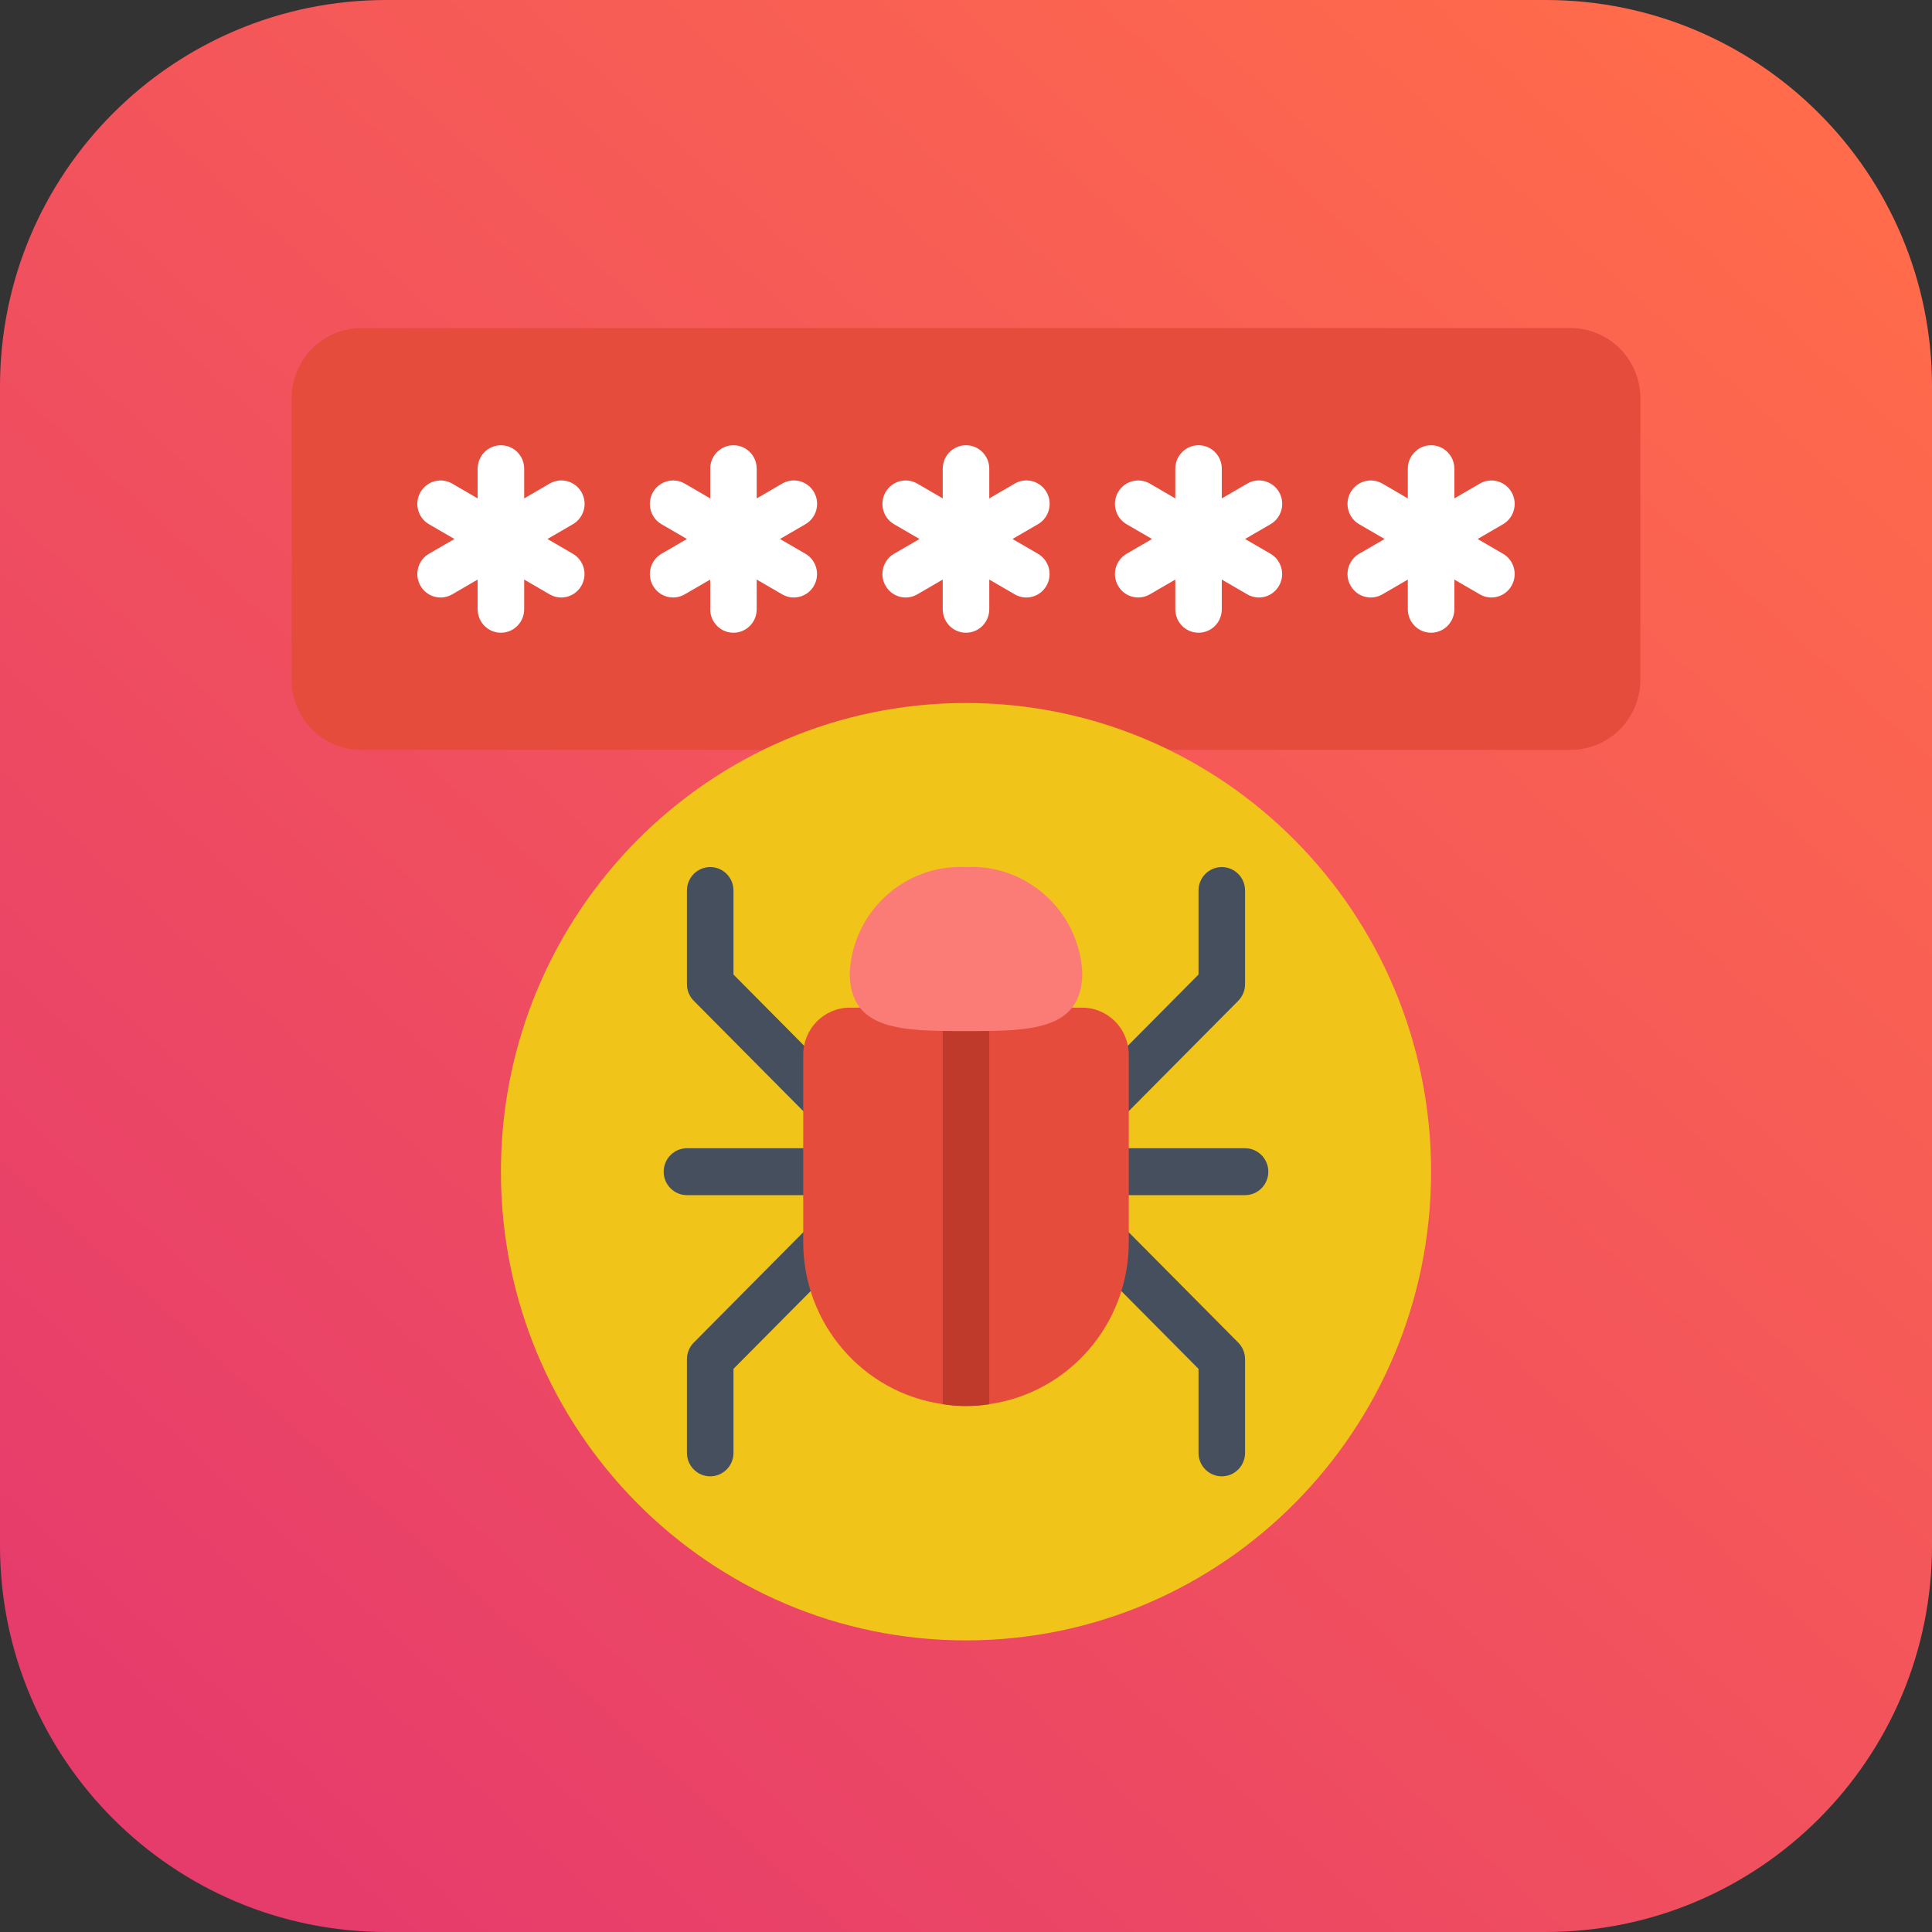 <svg width="48" height="48" viewBox="0 0 48 48" fill="none" xmlns="http://www.w3.org/2000/svg">
<rect x="0" y="0" width="48" height="48" fill="#333333" stroke="none"/>
<path d="M9.6 0H38.4C43.702 0 48 4.298 48 9.6V38.4C48 43.702 43.702 48 38.4 48H9.6C4.298 48 0 43.702 0 38.4V9.6C0 4.298 4.298 0 9.6 0Z" fill="url(#paint0_linear_24_2425)"/>
<path d="M18.956 18.631H8.979C8.021 18.631 7.245 17.849 7.245 16.884V9.898C7.245 8.933 8.021 8.151 8.979 8.151H39.022C39.979 8.151 40.755 8.933 40.755 9.898V16.884C40.755 17.849 39.979 18.631 39.022 18.631H18.956Z" fill="#E64C3C"/>
<path d="M24 40.755C30.382 40.755 35.555 35.541 35.555 29.11C35.555 22.68 30.382 17.466 24 17.466C17.618 17.466 12.445 22.68 12.445 29.11C12.445 35.541 17.618 40.755 24 40.755Z" fill="#F0C419"/>
<path d="M21.4 28.82C21.247 28.82 21.1 28.758 20.992 28.649L17.236 24.864C17.128 24.755 17.067 24.607 17.067 24.453V22.124C17.067 21.802 17.326 21.542 17.645 21.542C17.964 21.542 18.223 21.802 18.223 22.124V24.212L21.809 27.826C21.974 27.992 22.023 28.242 21.934 28.46C21.844 28.678 21.634 28.82 21.4 28.82Z" fill="#464F5D"/>
<path d="M21.689 29.693H17.067C16.748 29.693 16.489 29.432 16.489 29.111C16.489 28.789 16.748 28.528 17.067 28.528H21.689C22.008 28.528 22.267 28.789 22.267 29.111C22.267 29.432 22.008 29.693 21.689 29.693Z" fill="#464F5D"/>
<path d="M26.889 28.528C26.655 28.528 26.445 28.387 26.355 28.169C26.266 27.951 26.315 27.701 26.48 27.535L29.777 24.212V22.124C29.777 21.802 30.036 21.542 30.355 21.542C30.674 21.542 30.933 21.802 30.933 22.124V24.453C30.933 24.607 30.872 24.755 30.764 24.864L27.297 28.358C27.189 28.467 27.042 28.528 26.889 28.528Z" fill="#464F5D"/>
<path d="M30.355 36.679C30.036 36.679 29.777 36.419 29.777 36.097V34.009L26.48 30.687C26.261 30.458 26.264 30.095 26.487 29.87C26.71 29.646 27.07 29.643 27.297 29.863L30.764 33.357C30.872 33.466 30.933 33.614 30.933 33.768V36.097C30.933 36.419 30.674 36.679 30.355 36.679Z" fill="#464F5D"/>
<path d="M17.645 36.679C17.326 36.679 17.067 36.419 17.067 36.097V33.768C17.067 33.614 17.128 33.466 17.236 33.357L20.703 29.863C20.93 29.643 21.29 29.646 21.513 29.87C21.735 30.095 21.739 30.458 21.52 30.687L18.223 34.009V36.097C18.223 36.419 17.964 36.679 17.645 36.679Z" fill="#464F5D"/>
<path d="M30.933 29.693H26.889C26.57 29.693 26.311 29.432 26.311 29.111C26.311 28.789 26.57 28.528 26.889 28.528H30.933C31.252 28.528 31.511 28.789 31.511 29.111C31.511 29.432 31.252 29.693 30.933 29.693Z" fill="#464F5D"/>
<path d="M20.223 12.226C20.064 11.949 19.712 11.854 19.436 12.013L18.8 12.383V11.644C18.8 11.323 18.542 11.062 18.223 11.062C17.903 11.062 17.645 11.323 17.645 11.644V12.383L17.009 12.013C16.733 11.855 16.382 11.951 16.223 12.228C16.064 12.505 16.157 12.86 16.431 13.022L17.067 13.391L16.431 13.76C16.157 13.922 16.064 14.276 16.223 14.553C16.382 14.831 16.733 14.927 17.009 14.768L17.645 14.399V15.137C17.645 15.459 17.903 15.72 18.223 15.72C18.542 15.72 18.8 15.459 18.8 15.137V14.399L19.436 14.768C19.712 14.927 20.063 14.831 20.222 14.553C20.38 14.276 20.288 13.922 20.014 13.76L19.378 13.391L20.014 13.022C20.289 12.86 20.383 12.504 20.223 12.226Z" fill="white"/>
<path d="M31.778 12.226C31.619 11.949 31.267 11.854 30.991 12.013L30.355 12.383V11.644C30.355 11.323 30.097 11.062 29.777 11.062C29.458 11.062 29.2 11.323 29.2 11.644V12.383L28.564 12.013C28.288 11.855 27.937 11.951 27.778 12.228C27.619 12.505 27.712 12.86 27.986 13.022L28.622 13.391L27.986 13.76C27.712 13.922 27.619 14.276 27.778 14.553C27.937 14.831 28.288 14.927 28.564 14.768L29.2 14.399V15.137C29.2 15.459 29.458 15.72 29.777 15.72C30.097 15.72 30.355 15.459 30.355 15.137V14.399L30.991 14.768C31.267 14.927 31.618 14.831 31.777 14.553C31.935 14.276 31.843 13.922 31.569 13.76L30.933 13.391L31.569 13.022C31.844 12.86 31.938 12.504 31.778 12.226Z" fill="white"/>
<path d="M26.001 12.226C25.841 11.949 25.489 11.854 25.213 12.013L24.578 12.383V11.644C24.578 11.323 24.319 11.062 24 11.062C23.681 11.062 23.422 11.323 23.422 11.644V12.383L22.787 12.013C22.511 11.855 22.16 11.951 22.001 12.228C21.842 12.505 21.935 12.86 22.209 13.022L22.845 13.391L22.209 13.76C21.935 13.922 21.842 14.276 22.001 14.553C22.16 14.831 22.511 14.927 22.787 14.768L23.422 14.399V15.137C23.422 15.459 23.681 15.72 24 15.72C24.319 15.72 24.578 15.459 24.578 15.137V14.399L25.213 14.768C25.489 14.927 25.84 14.831 25.999 14.553C26.158 14.276 26.065 13.922 25.791 13.76L25.155 13.391L25.791 13.022C26.067 12.86 26.16 12.504 26.001 12.226Z" fill="white"/>
<path d="M37.346 13.76L36.711 13.391L37.346 13.022C37.62 12.86 37.713 12.505 37.554 12.228C37.395 11.951 37.044 11.855 36.768 12.013L36.133 12.383V11.644C36.133 11.323 35.874 11.062 35.555 11.062C35.236 11.062 34.977 11.323 34.977 11.644V12.383L34.342 12.013C34.066 11.855 33.715 11.951 33.556 12.228C33.397 12.505 33.49 12.86 33.764 13.022L34.4 13.391L33.764 13.76C33.49 13.922 33.397 14.276 33.556 14.553C33.715 14.831 34.066 14.927 34.342 14.768L34.977 14.399V15.137C34.977 15.459 35.236 15.72 35.555 15.72C35.874 15.72 36.133 15.459 36.133 15.137V14.399L36.768 14.768C37.044 14.927 37.395 14.831 37.554 14.553C37.713 14.276 37.62 13.922 37.346 13.76Z" fill="white"/>
<path d="M14.446 12.226C14.286 11.949 13.934 11.854 13.658 12.013L13.023 12.383V11.644C13.023 11.323 12.764 11.062 12.445 11.062C12.126 11.062 11.867 11.323 11.867 11.644V12.383L11.232 12.013C10.956 11.855 10.605 11.951 10.446 12.228C10.287 12.505 10.38 12.86 10.654 13.022L11.29 13.391L10.654 13.76C10.38 13.922 10.287 14.276 10.446 14.553C10.605 14.831 10.956 14.927 11.232 14.768L11.867 14.399V15.137C11.867 15.459 12.126 15.72 12.445 15.72C12.764 15.72 13.023 15.459 13.023 15.137V14.399L13.658 14.768C13.934 14.927 14.285 14.831 14.444 14.553C14.603 14.276 14.51 13.922 14.236 13.76L13.601 13.391L14.236 13.022C14.512 12.86 14.606 12.504 14.446 12.226Z" fill="white"/>
<path d="M28.044 26.2V30.857C28.047 32.883 26.568 34.602 24.578 34.886C24.195 34.948 23.805 34.948 23.422 34.886C21.432 34.602 19.953 32.883 19.956 30.857V26.2C19.958 25.557 20.474 25.037 21.111 25.035H26.889C27.526 25.037 28.042 25.557 28.044 26.2Z" fill="#E64C3C"/>
<path d="M24.578 25.035V34.886C24.195 34.948 23.805 34.948 23.422 34.886V25.035H24.578Z" fill="#C03A2B"/>
<path d="M26.889 24.162C26.889 25.609 25.595 25.617 24 25.617C22.405 25.617 21.111 25.609 21.111 24.162C21.195 22.636 22.486 21.466 24 21.542C25.514 21.466 26.805 22.636 26.889 24.162Z" fill="#FB7B76"/>
<defs>
<linearGradient id="paint0_linear_24_2425" x1="44.091" y1="3.14" x2="6.092" y2="44.905" gradientUnits="userSpaceOnUse">
<stop stop-color="#FF6B4B"/>
<stop offset="1" stop-color="#E63C6C"/>
</linearGradient>
</defs>
</svg>
